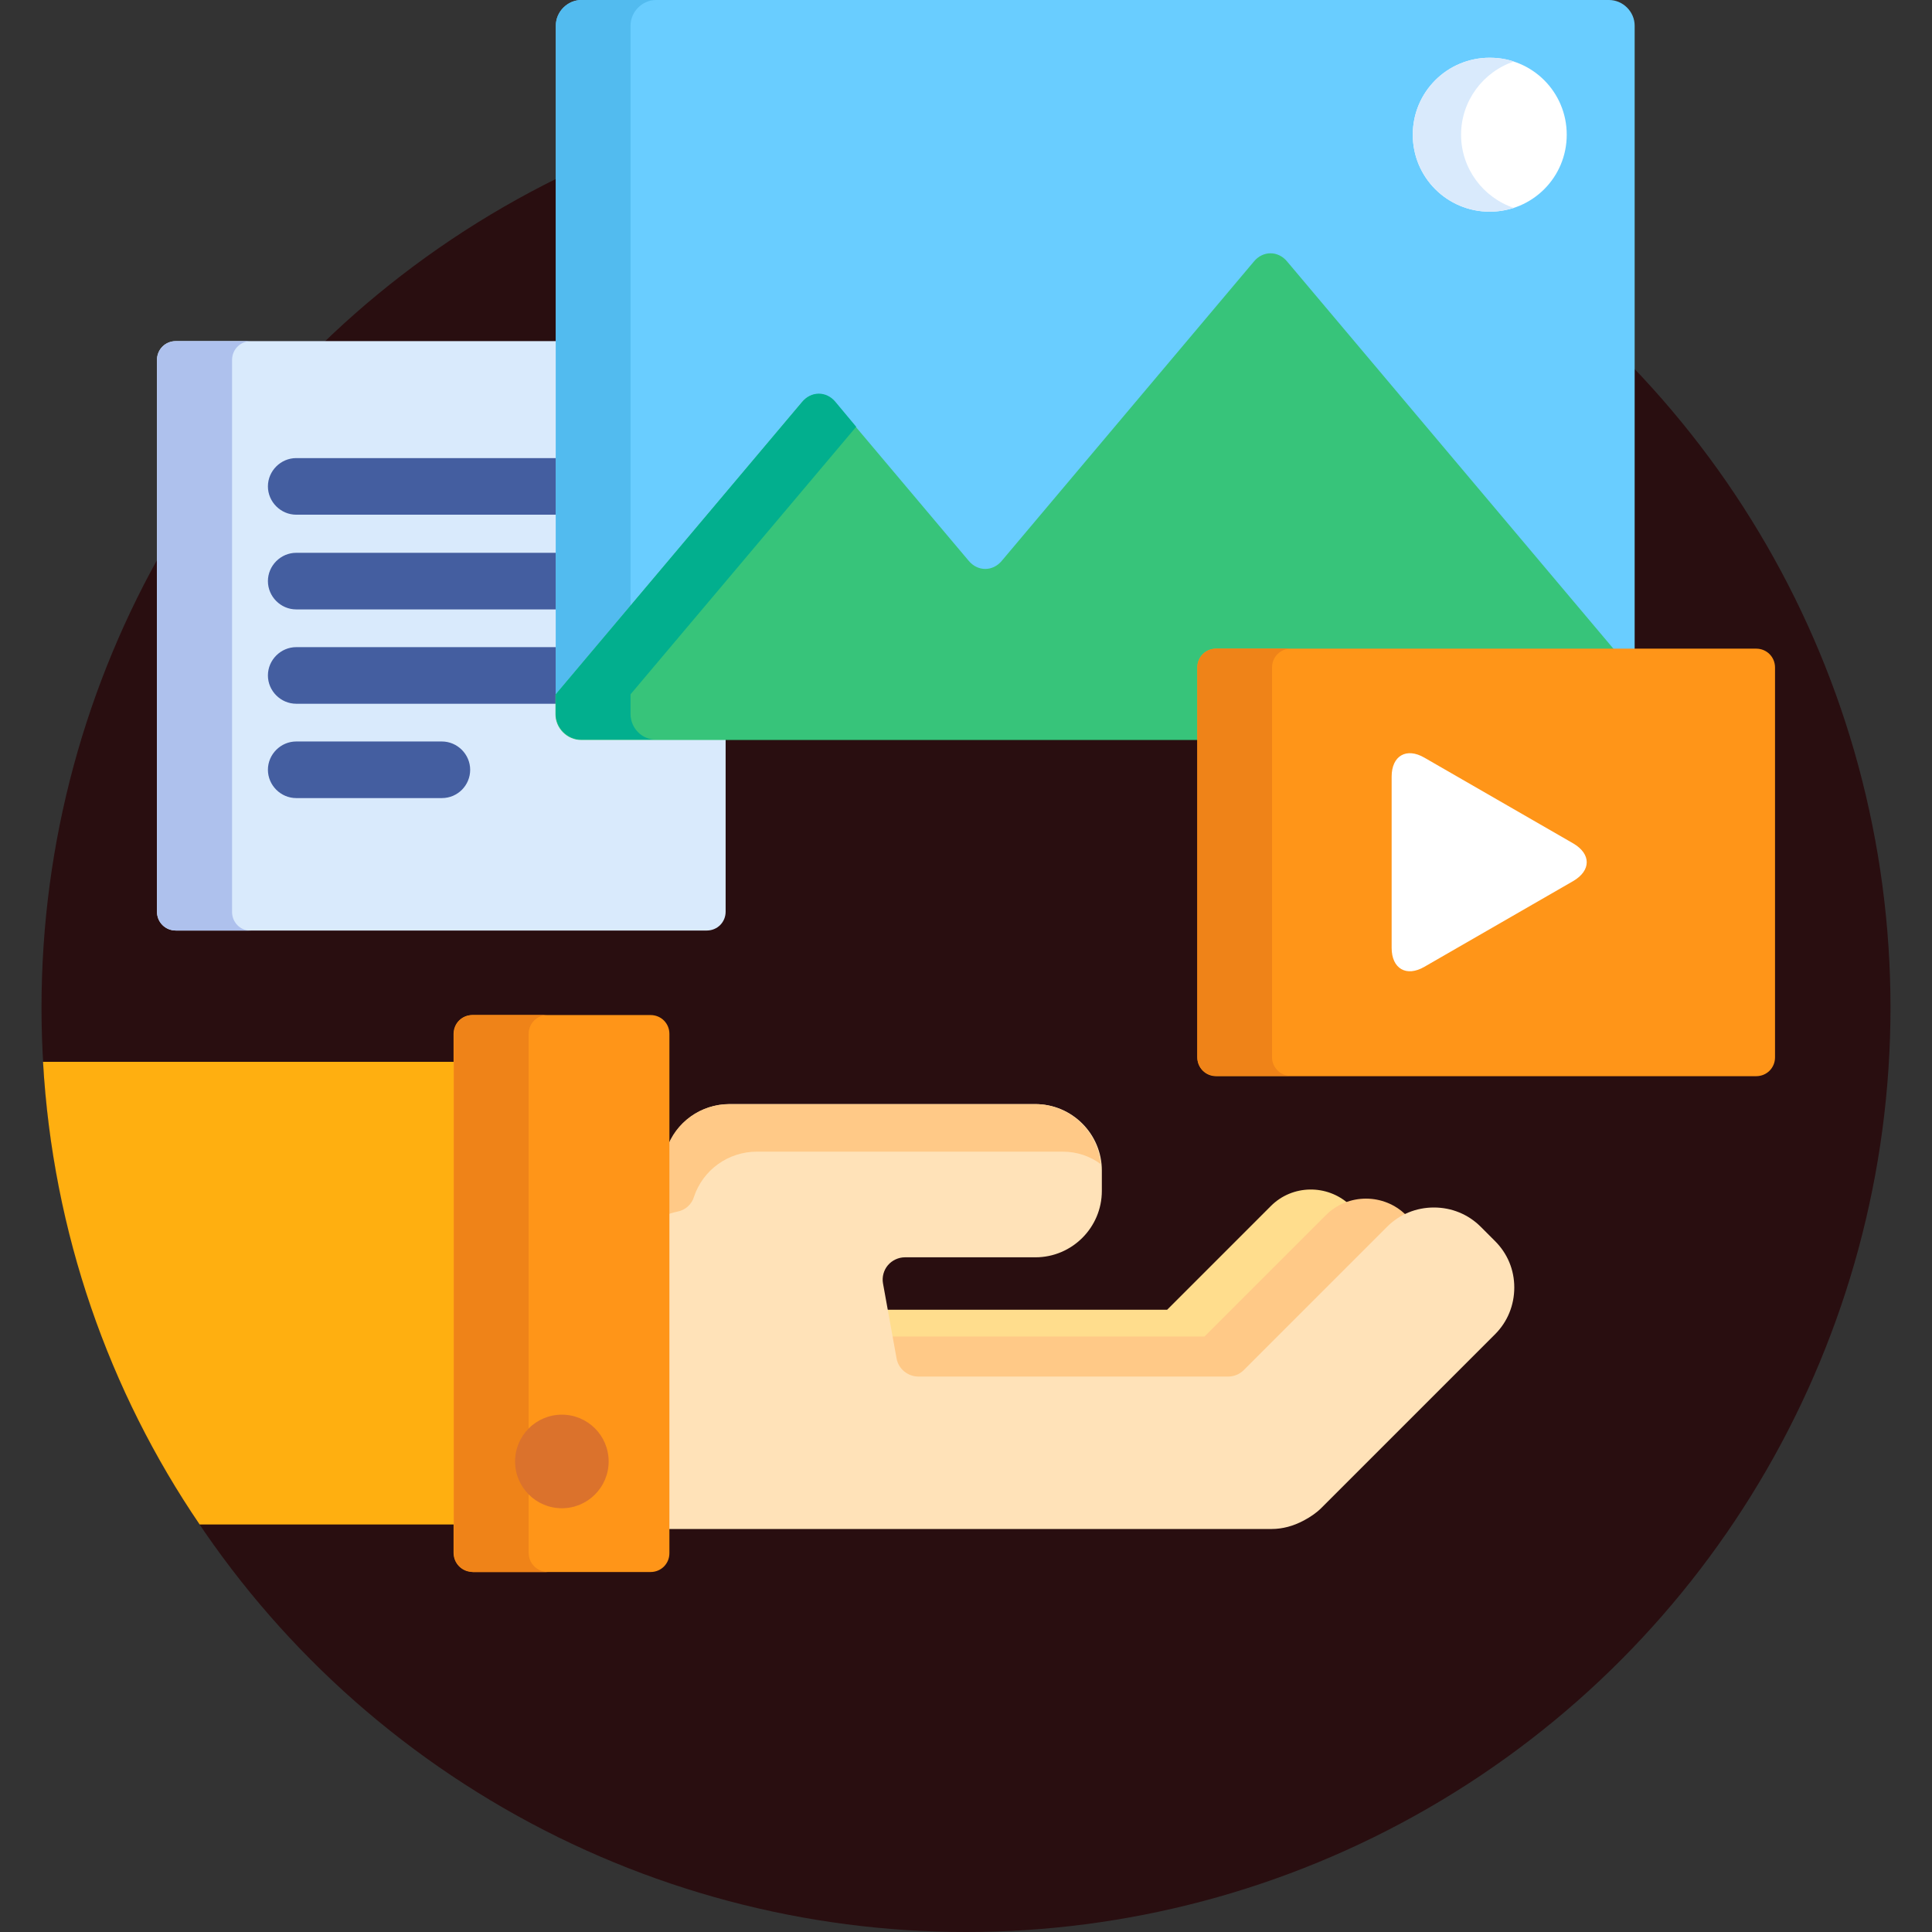 <?xml version="1.0" encoding="utf-8"?>
<!-- Generator: Adobe Illustrator 23.1.1, SVG Export Plug-In . SVG Version: 6.00 Build 0)  -->
<svg version="1.1" id="Capa_1" xmlns="http://www.w3.org/2000/svg" xmlns:xlink="http://www.w3.org/1999/xlink" x="0px" y="0px"
	 viewBox="0 0 512 512" style="enable-background:new 0 0 512 512;" xml:space="preserve">
<rect x="0" y="0" width="512" height="512" fill="#333333" stroke="none"/>
<style type="text/css">
	.st0{fill:#290E10;}
	.st1{fill:#FFDD8D;}
	.st2{fill:#FFC987;}
	.st3{fill:#FFE2B8;}
	.st4{fill:#FFAF10;}
	.st5{fill:#FF9518;}
	.st6{fill:#EF8318;}
	.st7{fill:#DB722C;}
	.st8{fill:#D9EAFC;}
	.st9{fill:#AEC1ED;}
	.st10{fill:#445EA0;}
	.st11{fill:#69CDFF;}
	.st12{fill:#52BBEF;}
	.st13{fill:#37C47A;}
	.st14{fill:#02AF8E;}
	.st15{fill:#FFFFFF;}
</style>
<circle class="st0" cx="256" cy="267" r="245"/>
<path class="st1" d="M235.5,354.3c0.1,0.5,0.5,0.8,1,0.8h82.6c0.3,0,0.5-0.1,0.7-0.3l32.2-32.2c1.6-1.6,3.5-2.8,5.6-3.4
	c-5.9-5.4-15.1-5.3-20.8,0.4l-27.5,27.5h0h-75.2L235.5,354.3z"/>
<path class="st2" d="M236.6,360.2c0.6,3.3,3.4,5.6,6.7,5.6h82.1c1.8,0,3.6-0.7,4.9-2l38-38c1.4-1.4,3-2.5,4.8-3.3l-0.5-0.5
	c-5.8-5.8-15.4-5.8-21.2,0l-32.2,32.2h-83.6L236.6,360.2z"/>
<path class="st3" d="M396.2,328.9l-3.8-3.8c-3.3-3.3-7.7-5.1-12.4-5.1c-4.7,0-9.1,1.8-12.4,5.1l-38,38c-1.1,1.1-2.6,1.7-4.1,1.7
	h-82.1c-2.8,0-5.3-2-5.8-4.8l-3.6-19.9c-0.3-1.7,0.2-3.5,1.3-4.8c1.1-1.3,2.8-2.1,4.5-2.1h34.6c9.7,0,17.6-7.9,17.6-17.6v-5.4
	c0-9.7-7.9-17.6-17.6-17.6h-81c-7.6,0-14.3,4.8-16.7,12c0,0.1-0.1,0.1-0.1,0.2v100.4h160.4c2.9,0,5.8-0.8,8.4-2.2
	c0.1,0,0.2-0.1,0.2-0.1c1.7-0.9,3.3-2,4.6-3.3l46-46c3.3-3.3,5.1-7.7,5.1-12.4S399.5,332.2,396.2,328.9z"/>
<path class="st2" d="M274.3,292.6h-81c-7.6,0-14.3,4.8-16.7,12c0,0.1-0.1,0.1-0.1,0.2V322c1-0.4,2-0.7,3-0.9
	c2.1-0.4,3.8-1.9,4.4-3.9c2.4-7.2,9.1-12,16.7-12h81c3.8,0,7.3,1.2,10.1,3.3C290.9,299.6,283.4,292.6,274.3,292.6z"/>
<path class="st4" d="M121.2,281.4H11.4c2.6,45.3,17.5,87.3,41.5,122.6h68.3V281.4z"/>
<path class="st5" d="M125.2,416.5c-2.8,0-5-2.2-5-5V274c0-2.8,2.2-5,5-5h47.2c2.8,0,5,2.2,5,5v137.6c0,2.8-2.2,5-5,5H125.2z"/>
<path class="st6" d="M140.1,411.5V274c0-2.8,2.2-5,5-5h-19.8c-2.8,0-5,2.2-5,5v137.6c0,2.8,2.2,5,5,5h19.8
	C142.3,416.5,140.1,414.3,140.1,411.5z"/>
<circle class="st7" cx="148.9" cy="387.3" r="12.4"/>
<path class="st8" d="M154.1,195.1c-3.2,0-5.8-2.6-5.8-5.8V90.4H46.6c-2.8,0-5,2.2-5,5v146.2c0,2.8,2.2,5,5,5h140.7c2.8,0,5-2.2,5-5
	v-46.6L154.1,195.1L154.1,195.1z"/>
<path class="st9" d="M61.5,241.7V95.4c0-2.8,2.2-5,5-5H46.6c-2.8,0-5,2.2-5,5v146.2c0,2.8,2.2,5,5,5h19.8
	C63.7,246.7,61.5,244.4,61.5,241.7z"/>
<g>
	<path class="st10" d="M148.3,121.4H78.5c-4.1,0-7.5,3.4-7.5,7.5c0,4.1,3.4,7.5,7.5,7.5h69.7L148.3,121.4L148.3,121.4z"/>
	<path class="st10" d="M148.3,146.5H78.5c-4.1,0-7.5,3.4-7.5,7.5s3.4,7.5,7.5,7.5h69.7L148.3,146.5L148.3,146.5z"/>
	<path class="st10" d="M148.3,171.5H78.5c-4.1,0-7.5,3.4-7.5,7.5s3.4,7.5,7.5,7.5h69.7L148.3,171.5L148.3,171.5z"/>
	<path class="st10" d="M117.1,211.5H78.5c-4.1,0-7.5-3.4-7.5-7.5s3.4-7.5,7.5-7.5h38.6c4.1,0,7.5,3.4,7.5,7.5
		S121.3,211.5,117.1,211.5z"/>
</g>
<path class="st11" d="M318.3,176.9c0-2.2,1.8-4,4-4h110.9V6.8c0-3.7-3.1-6.8-6.8-6.8H154.1c-3.7,0-6.8,3.1-6.8,6.8v182.4
	c0,3.7,3.1,6.8,6.8,6.8h164.2L318.3,176.9L318.3,176.9z"/>
<path class="st12" d="M167.1,189.2V6.8c0-3.7,3.1-6.8,6.8-6.8h-19.8c-3.7,0-6.8,3.1-6.8,6.8v182.4c0,3.7,3.1,6.8,6.8,6.8h19.8
	C170.2,196.1,167.1,193,167.1,189.2z"/>
<path class="st13" d="M318.3,176.9c0-2.2,1.8-4,4-4h106.1L341.1,69.3c-2.4-2.9-6.4-2.9-8.8,0l-66.8,79.3c-2.4,2.9-6.4,2.9-8.8,0
	l-35.4-42c-2.4-2.9-6.4-2.9-8.8,0l-65.3,77.5v5.2c0,3.7,3.1,6.8,6.8,6.8h164.2L318.3,176.9L318.3,176.9z"/>
<path class="st14" d="M167.1,189.2v-5.2l59.8-70.9l-5.5-6.6c-2.4-2.9-6.4-2.9-8.8,0l-65.3,77.5v5.2c0,3.7,3.1,6.8,6.8,6.8h19.8
	C170.2,196.1,167.1,193,167.1,189.2z"/>
<path class="st15" d="M374.4,35.7c0,11.3,9.1,20.4,20.4,20.4s20.4-9.1,20.4-20.4c0-11.3-9.1-20.4-20.4-20.4
	C383.5,15.3,374.4,24.4,374.4,35.7z"/>
<path class="st8" d="M387.2,35.7c0-9,5.9-16.7,14-19.4c-2-0.7-4.2-1-6.4-1c-11.3,0-20.4,9.1-20.4,20.4c0,11.3,9.1,20.4,20.4,20.4
	c2.2,0,4.4-0.4,6.4-1C393.1,52.4,387.2,44.7,387.2,35.7z"/>
<path class="st5" d="M470.4,280.2c0,2.8-2.2,5-5,5H322.3c-2.8,0-5-2.2-5-5V176.9c0-2.8,2.2-5,5-5h143.1c2.8,0,5,2.2,5,5L470.4,280.2
	L470.4,280.2z"/>
<path class="st6" d="M337.1,280.2V176.9c0-2.8,2.2-5,5-5h-19.8c-2.8,0-5,2.2-5,5v103.2c0,2.8,2.2,5,5,5h19.8
	C339.4,285.2,337.1,282.9,337.1,280.2z"/>
<path class="st15" d="M368.8,205.8c0-5.5,3.9-7.8,8.7-5l39.4,22.7c4.8,2.8,4.8,7.2,0,10l-39.4,22.7c-4.8,2.8-8.7,0.5-8.7-5V205.8z"
	/>
</svg>
